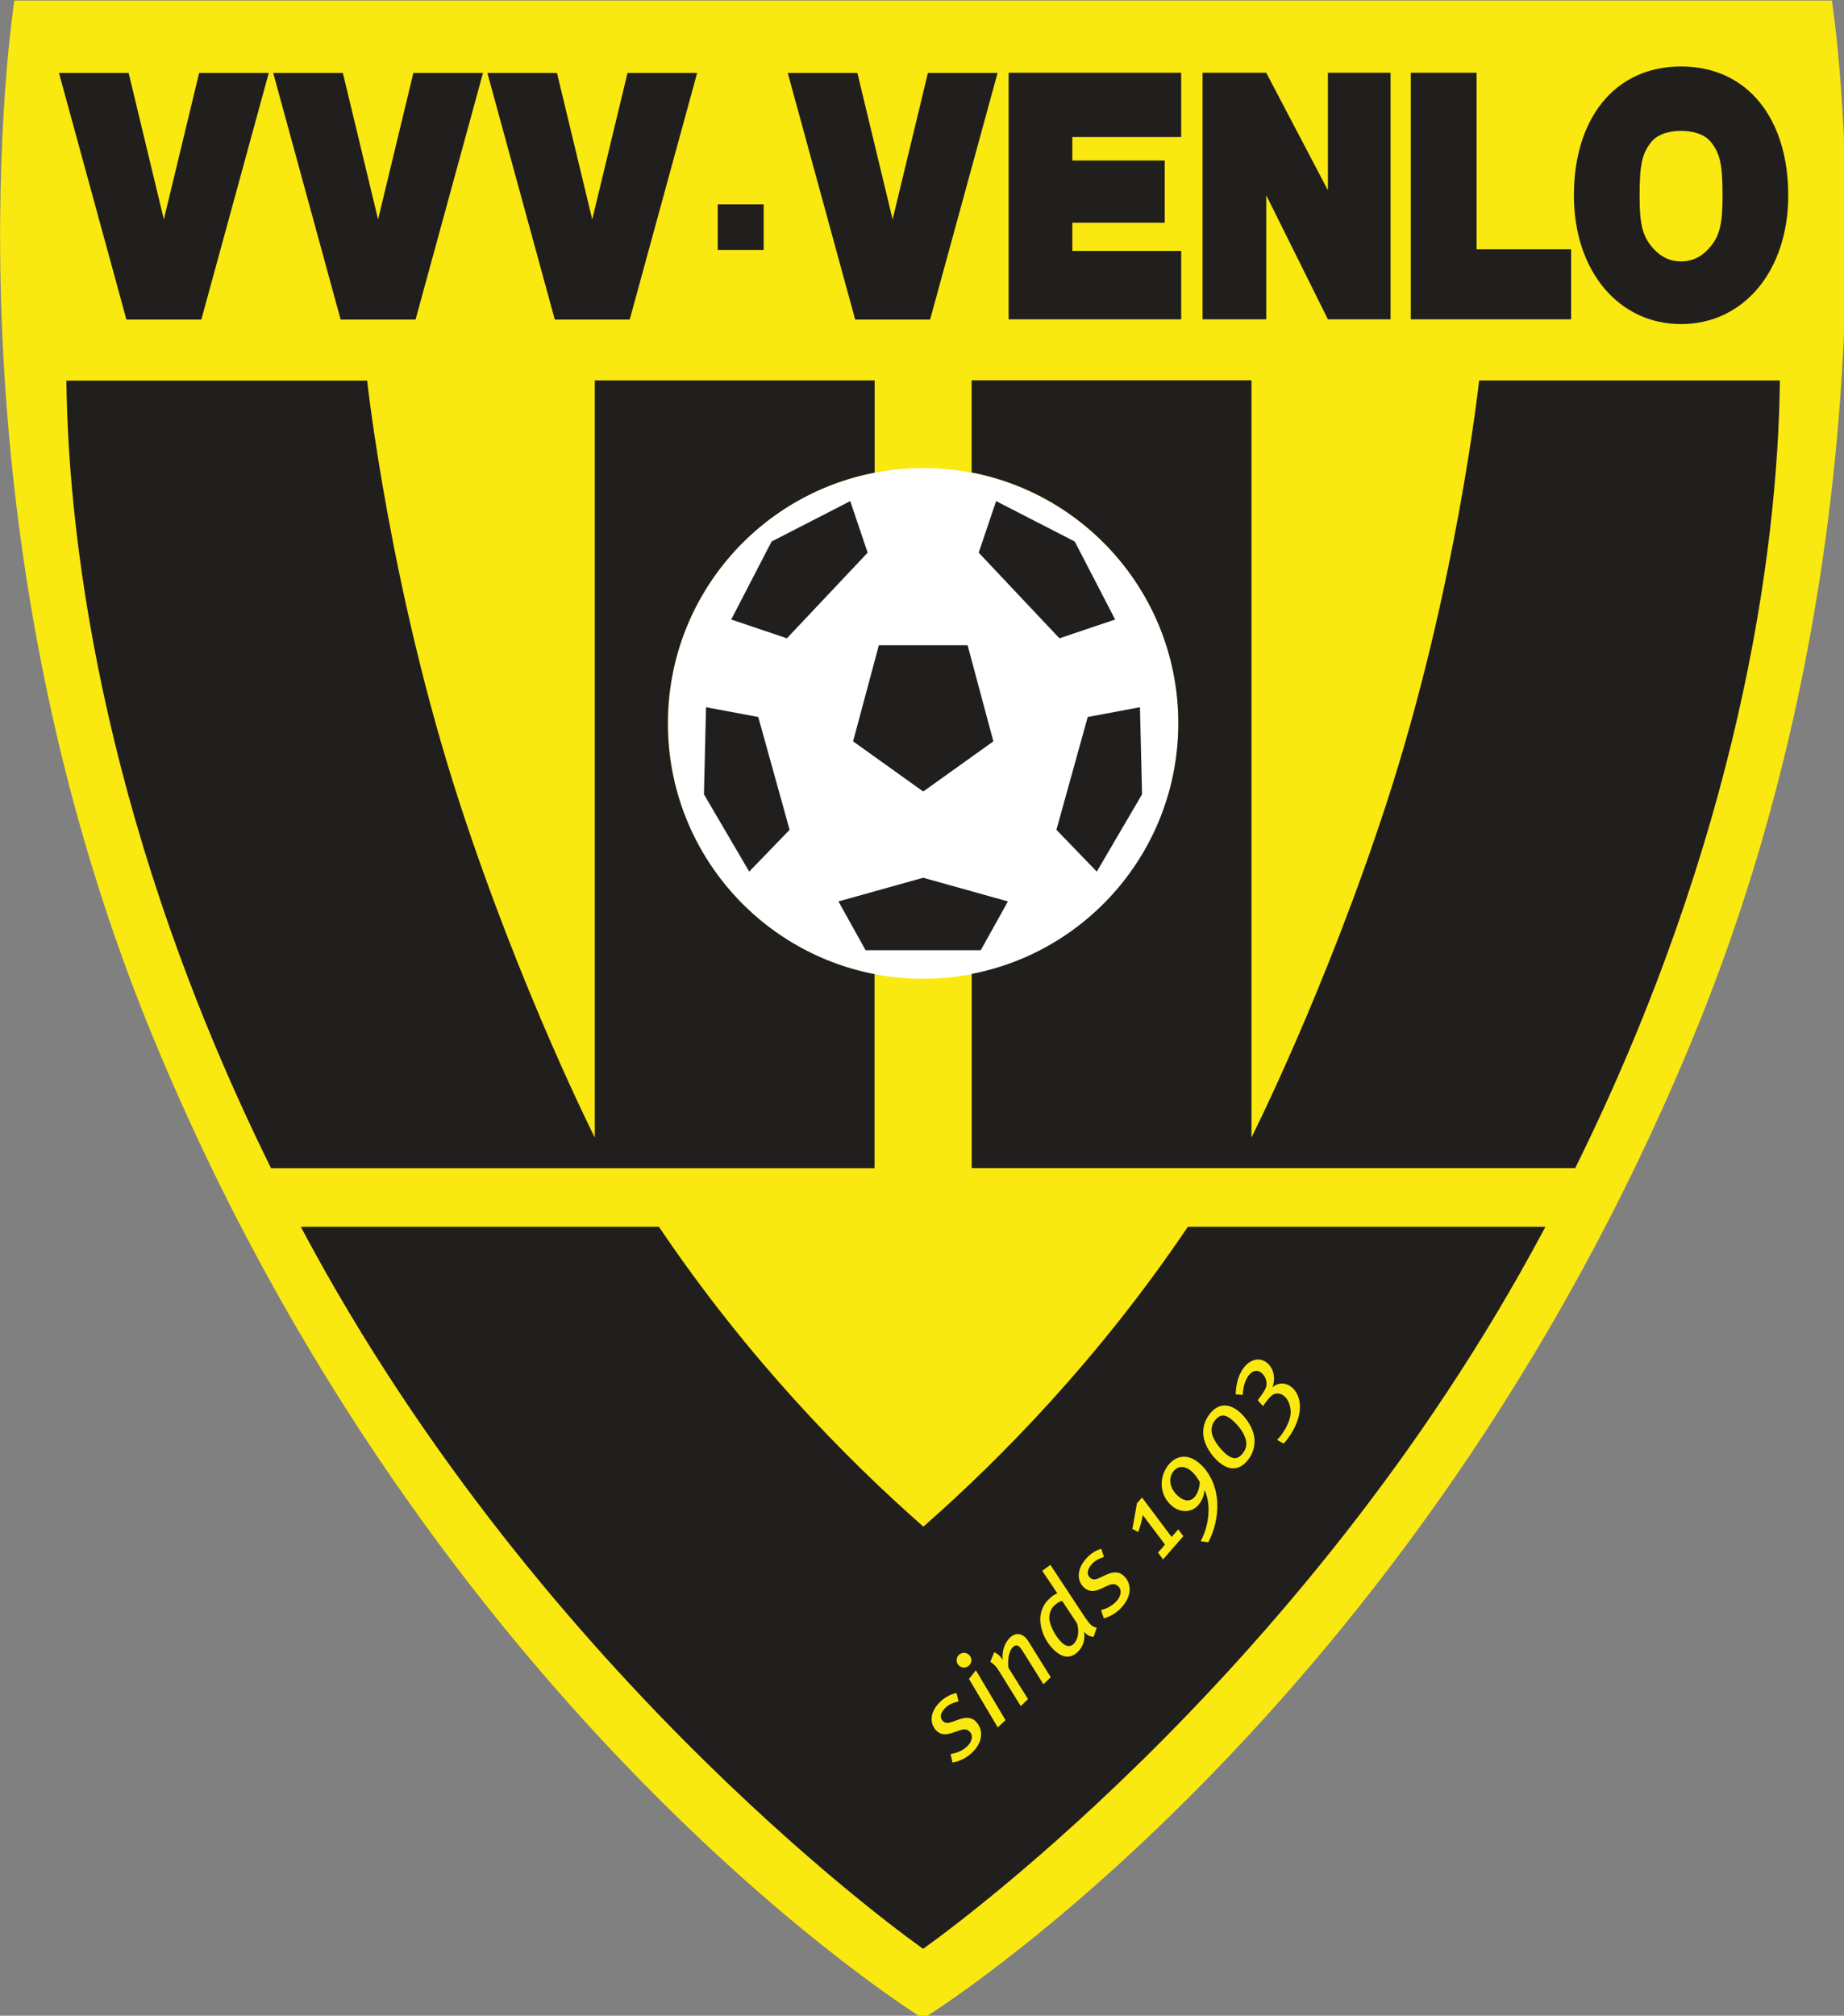 <svg clip-rule="evenodd" fill-rule="evenodd" stroke-linejoin="round" stroke-miterlimit="2" viewBox="156.447 65 247.106 270" xmlns="http://www.w3.org/2000/svg"><rect x="156.447" y="65" width="247.106" height="270" fill="#808080" stroke="none"/><g fill-rule="nonzero" transform="matrix(.34 0 0 .34 145.668 -1.289)"><path d="m91.563 602.492c-85.608-208.252-54.197-407.305-54.197-407.305h716.351s31.398 199.053-54.196 407.305c-110.659 269.182-303.979 387.707-303.979 387.707s-193.32-118.525-303.979-387.707z" fill="#fae811"/><path d="m150.305 678.354c.276.526.558 1.052.839 1.578 95.553 179.055 244.383 282.781 244.383 282.781h.005s148.79-103.713 244.384-282.781c.26-.484.88-1.645.88-1.645h-140.924l-.125.187c-35.091 51.944-73.581 91.114-104.113 117.939h.006c-30.572-26.865-69.116-66.075-104.233-118.125h-140.124z" fill="#211e1e"/><g fill="#fae811"><path d="m409.488 865.274c-2 .443-3.552 1.057-4.921 2.276-1.959 1.74-2.698 3.792-1.396 5.265.901 1.01 1.817 1.187 3.645.557l2.749-.984c3.093-1.115 5.302-.865 6.953 1 3.103 3.489 2.344 8.478-2.093 12.42-2.156 1.912-4.823 3.177-7.317 3.521l-.755-3.349c2.302-.297 4.551-1.244 6.343-2.838 2.057-1.828 2.697-4.26 1.333-5.792-1.073-1.208-2.145-1.364-4.291-.625l-2.584.896c-2.907 1-4.932.818-6.672-1.135-2.609-2.937-2.145-7.609 2.193-11.464 1.798-1.587 4.088-2.754 6.052-3.035z"/><path d="m413.621 851.142c-1.188 1.093-3.006 1.057-4.104-.13-1.094-1.188-1.016-3.036.166-4.131 1.183-1.099 3-.995 4.099.193 1.094 1.182 1.026 2.973-.162 4.068m14.399 21.505-3.073 2.844-11.343-19.093 2.724-3.415z"/><path d="m437.086 841.676 8.748 14.052-2.885 2.787-7.942-12.708c-.568-.901-.958-1.499-1.323-1.874-.937-.974-1.833-.958-2.776-.052-1.192 1.151-2.171 3.849-1.754 8.109l7.734 12.368-2.86 2.749-8.302-13.386c-.776-1.244-1.38-2.062-1.984-2.687-.547-.568-1.062-.974-1.734-1.36l1.552-3.797c.765.354 1.526.828 2.25 1.584.37.374.729.88 1.089 1.437-.37-3.584.807-6.77 2.906-8.802 1.948-1.875 4.322-1.803 6.172.114.395.412.786.943 1.109 1.473z"/><path d="m459.217 831.943c.974 1.437 1.694 2.385 2.312 3 .875.854 1.588 1.125 2.453 1.239l-1.234 3.625c-1.172-.052-2.224-.416-3.344-1.515l-.406-.396c.401 3.082-.318 5.619-2.333 7.671-2.989 3.057-6.297 2.625-9.723-.734-3.146-3.088-5.193-7.541-5.235-11.921-.031-2.958 1.297-5.811 2.979-7.526 1.557-1.588 2.754-2.369 3.74-2.693-.037-.088-1.256-1.896-1.818-2.754l-4.135-6.131 3.218-2.349 13.519 20.479m-12.254-4.14c-1.073 1.089-1.792 3.073-1.682 4.89.213 2.834 2.51 7.041 4.718 9.208 1.869 1.833 3.536 2.068 4.912.661 1.557-1.588 2.302-4.464 1.338-7.973l-5.917-8.92c-1.322.359-2.057.796-3.369 2.136z"/><path d="m466.817 808.345c-1.953.625-3.437 1.385-4.688 2.729-1.781 1.917-2.328 4.03-.885 5.374.989.917 1.917 1.01 3.677.203l2.64-1.234c2.978-1.401 5.197-1.36 7.021.338 3.415 3.178 3.135 8.219-.907 12.562-1.963 2.109-4.505 3.62-6.952 4.197l-1.073-3.26c2.265-.515 4.415-1.671 6.051-3.426 1.875-2.016 2.276-4.494.776-5.89-1.182-1.104-2.26-1.156-4.328-.224l-2.489 1.14c-2.797 1.276-4.833 1.287-6.749-.5-2.874-2.671-2.859-7.363 1.099-11.613 1.636-1.755 3.807-3.131 5.735-3.599z"/><path d="m493.482 800.479 2.604-3 2.01 2.677-7.994 9.182-1.979-2.708 2.75-3.156-8.749-11.613c-.458 2.322-.984 4.521-1.828 6.682l-2.281-1.235 1.806-10.114 1.979-2.27z"/><path d="m511.481 787.146c.208 5.562-1.282 11.182-3.547 15.426l-3.016-.401c3.516-6.494 4.115-15.013 1.495-20.186-.146 2.088-.75 3.907-2.396 5.891-2.505 3.026-6.978 3.223-10.338.437-5.136-4.26-5.349-11.52-1.344-16.359 3.203-3.863 7.765-4.103 11.833-.734 4.13 3.426 7.041 9.067 7.311 15.919m-17.172-12.645c-2.39 2.885-1.599 7.12 2 10.098 2.349 1.948 4.708 1.979 6.291.063 1.172-1.412 1.798-3.328 2.006-5.765-1.12-2-2.246-3.448-3.453-4.448-2.416-2.005-5.115-2.03-6.844.052z"/><path d="m526.146 762.081c.162 2.844-.677 5.62-2.526 7.989-3.167 4.062-7.041 4.416-11.068 1.276-3.197-2.495-6.062-6.833-6.54-10.693-.375-3.062.437-6.026 2.453-8.603 3.166-4.057 7.161-4.426 11.223-1.26 3.406 2.655 6.245 7.311 6.458 11.291m-15.599-7.521c-1.156 1.479-1.546 3.114-1.229 4.906.521 2.953 3.573 6.771 5.912 8.598 2.614 2.036 4.53 1.708 6.302-.562 1.099-1.407 1.593-2.964 1.318-4.666-.464-3.022-3.115-6.584-6.068-8.891-2.546-1.983-4.494-1.625-6.234.615z"/><path d="m533.212 741.549c2.188-2.021 5.14-1.906 7.177-.406 4.849 3.568 5.297 11.863-1.135 20.612-.599.812-1.047 1.349-1.645 1.937l-2.558-1.453c.433-.438 1.151-1.266 1.615-1.896 2.224-3.021 3.77-6.38 3.745-9.213-.042-2.521-1.083-5.082-2.734-6.297-1.443-1.057-3.156-1.234-4.557-.208-.927.672-1.584 1.489-3.11 3.557l-.541.74-2.073-2.333c.187-.188.5-.61.656-.818 1.265-1.724 2.426-3.306 2.724-4.661.5-2.229-.636-4.364-2.073-5.426-1.656-1.214-3.484-.719-4.984 1.323-1.344 1.827-2.052 4.551-2.224 7.515l-2.786-.266c.161-4.046 1.062-7.556 3.109-10.332 2.557-3.479 6.245-4.287 8.947-2.297 2.812 2.067 3.874 5.994 2.448 9.926z"/></g><path d="m497.082 320.778h-67.849v-97.14h67.822l.193.016v25.305h-42.904v9.259h36.424v24.492h-36.424v11.114h42.904v26.958z" fill="#211e1e"/><path d="m555.078 320.778h24.691v-97.14h-24.691v46.304l-24.305-46.304h-25.105v97.14h25.105v-48.903z" fill="#211e1e"/><path d="m587.742 320.778v-97.14h25.932v69.555h37.25v27.572z" fill="#211e1e"/><path d="m314.587 275.474h18.105v17.972h-18.105z" fill="#211e1e"/><path d="m251.232 223.718h-27.438l26.571 97.14h29.531l26.572-97.14h-27.438l-13.906 57.689z" fill="#211e1e"/><path d="m82.403 223.718h-27.451l26.571 97.14h29.532l26.571-97.14h-27.438l-13.906 57.689z" fill="#211e1e"/><path d="m166.837 223.718h-27.451l26.572 97.14h29.531l26.571-97.14h-27.438l-13.906 57.689z" fill="#211e1e"/><path d="m369.624 223.718h-27.439l26.572 97.14h29.531l26.585-97.14h-27.451l-13.906 57.689z" fill="#211e1e"/><path d="m694.268 322.645c-24.572 0-42.237-20.852-42.237-50.744 0-29.891 15.799-50.743 42.237-50.743s42.237 20.852 42.237 50.743c0 29.892-17.665 50.744-42.237 50.744m0-24.679c3.912 0 7.573-1.458 10.677-4.802 4.327-4.666 5.677-9.135 5.677-20.932 0-12.051-.834-16.759-4.729-21.465-2.755-3.328-7.88-4.255-11.625-4.255-3.74 0-8.863.927-11.619 4.255-3.891 4.702-4.724 9.415-4.724 21.465 0 11.791 1.344 16.266 5.672 20.932 3.098 3.344 6.765 4.802 10.671 4.802z" fill="#211e1e"/><path d="m496.148 479.967c0 55.57-45.037 100.607-100.593 100.607s-100.593-45.037-100.593-100.607c0-55.556 45.037-100.593 100.593-100.593s100.593 45.037 100.593 100.593z" fill="#fff"/><path d="m330.56 477.434 12.348 44.45-15.919 16.466-17.839-30.451.823-34.305z" fill="#211e1e"/><path d="m319.894 439.037 15.919-30.732 30.997-15.919 6.86 20.306-31.825 33.744z" fill="#211e1e"/><path d="m362.157 550.096 10.702 19.212h45.397l10.702-19.212-33.398-9.328z" fill="#211e1e"/><path d="m460.417 477.434-12.348 44.45 15.919 16.466 17.839-30.451-.829-34.305z" fill="#211e1e"/><path d="m471.217 439.037-15.919-30.732-30.998-15.919-6.86 20.306 31.825 33.744z" fill="#211e1e"/><path d="m423.22 487.033-10.15-37.864h-34.984l-10.15 37.864 27.638 19.759z" fill="#211e1e"/><path d="m376.423 381.174c-46.423 8.921-81.488 49.757-81.488 98.78s35.065 89.86 81.488 98.793l-.031.323v76.141h-237.85l-.224-.453c-63.729-129.111-79.662-241.05-80.448-309.845h118.538s8.849 81.728 36.491 166.522c24.145 74.088 53.236 131.698 53.236 131.698v-297.713l.026-.568h110.3l-.026.229v35.811z" fill="#211e1e"/><path d="m414.687 578.894v76.275h237.851l.229-.454c63.729-129.111 79.661-241.05 80.448-309.845h-118.539s-8.849 81.728-36.491 166.522c-24.145 74.088-53.236 131.698-53.236 131.698v-297.713l-.026-.568h-110.299l.026.229v35.718l-.032.338c46.424 8.921 81.488 49.757 81.488 98.78s-35.051 89.847-81.461 98.78z" fill="#211e1e"/></g></svg>
